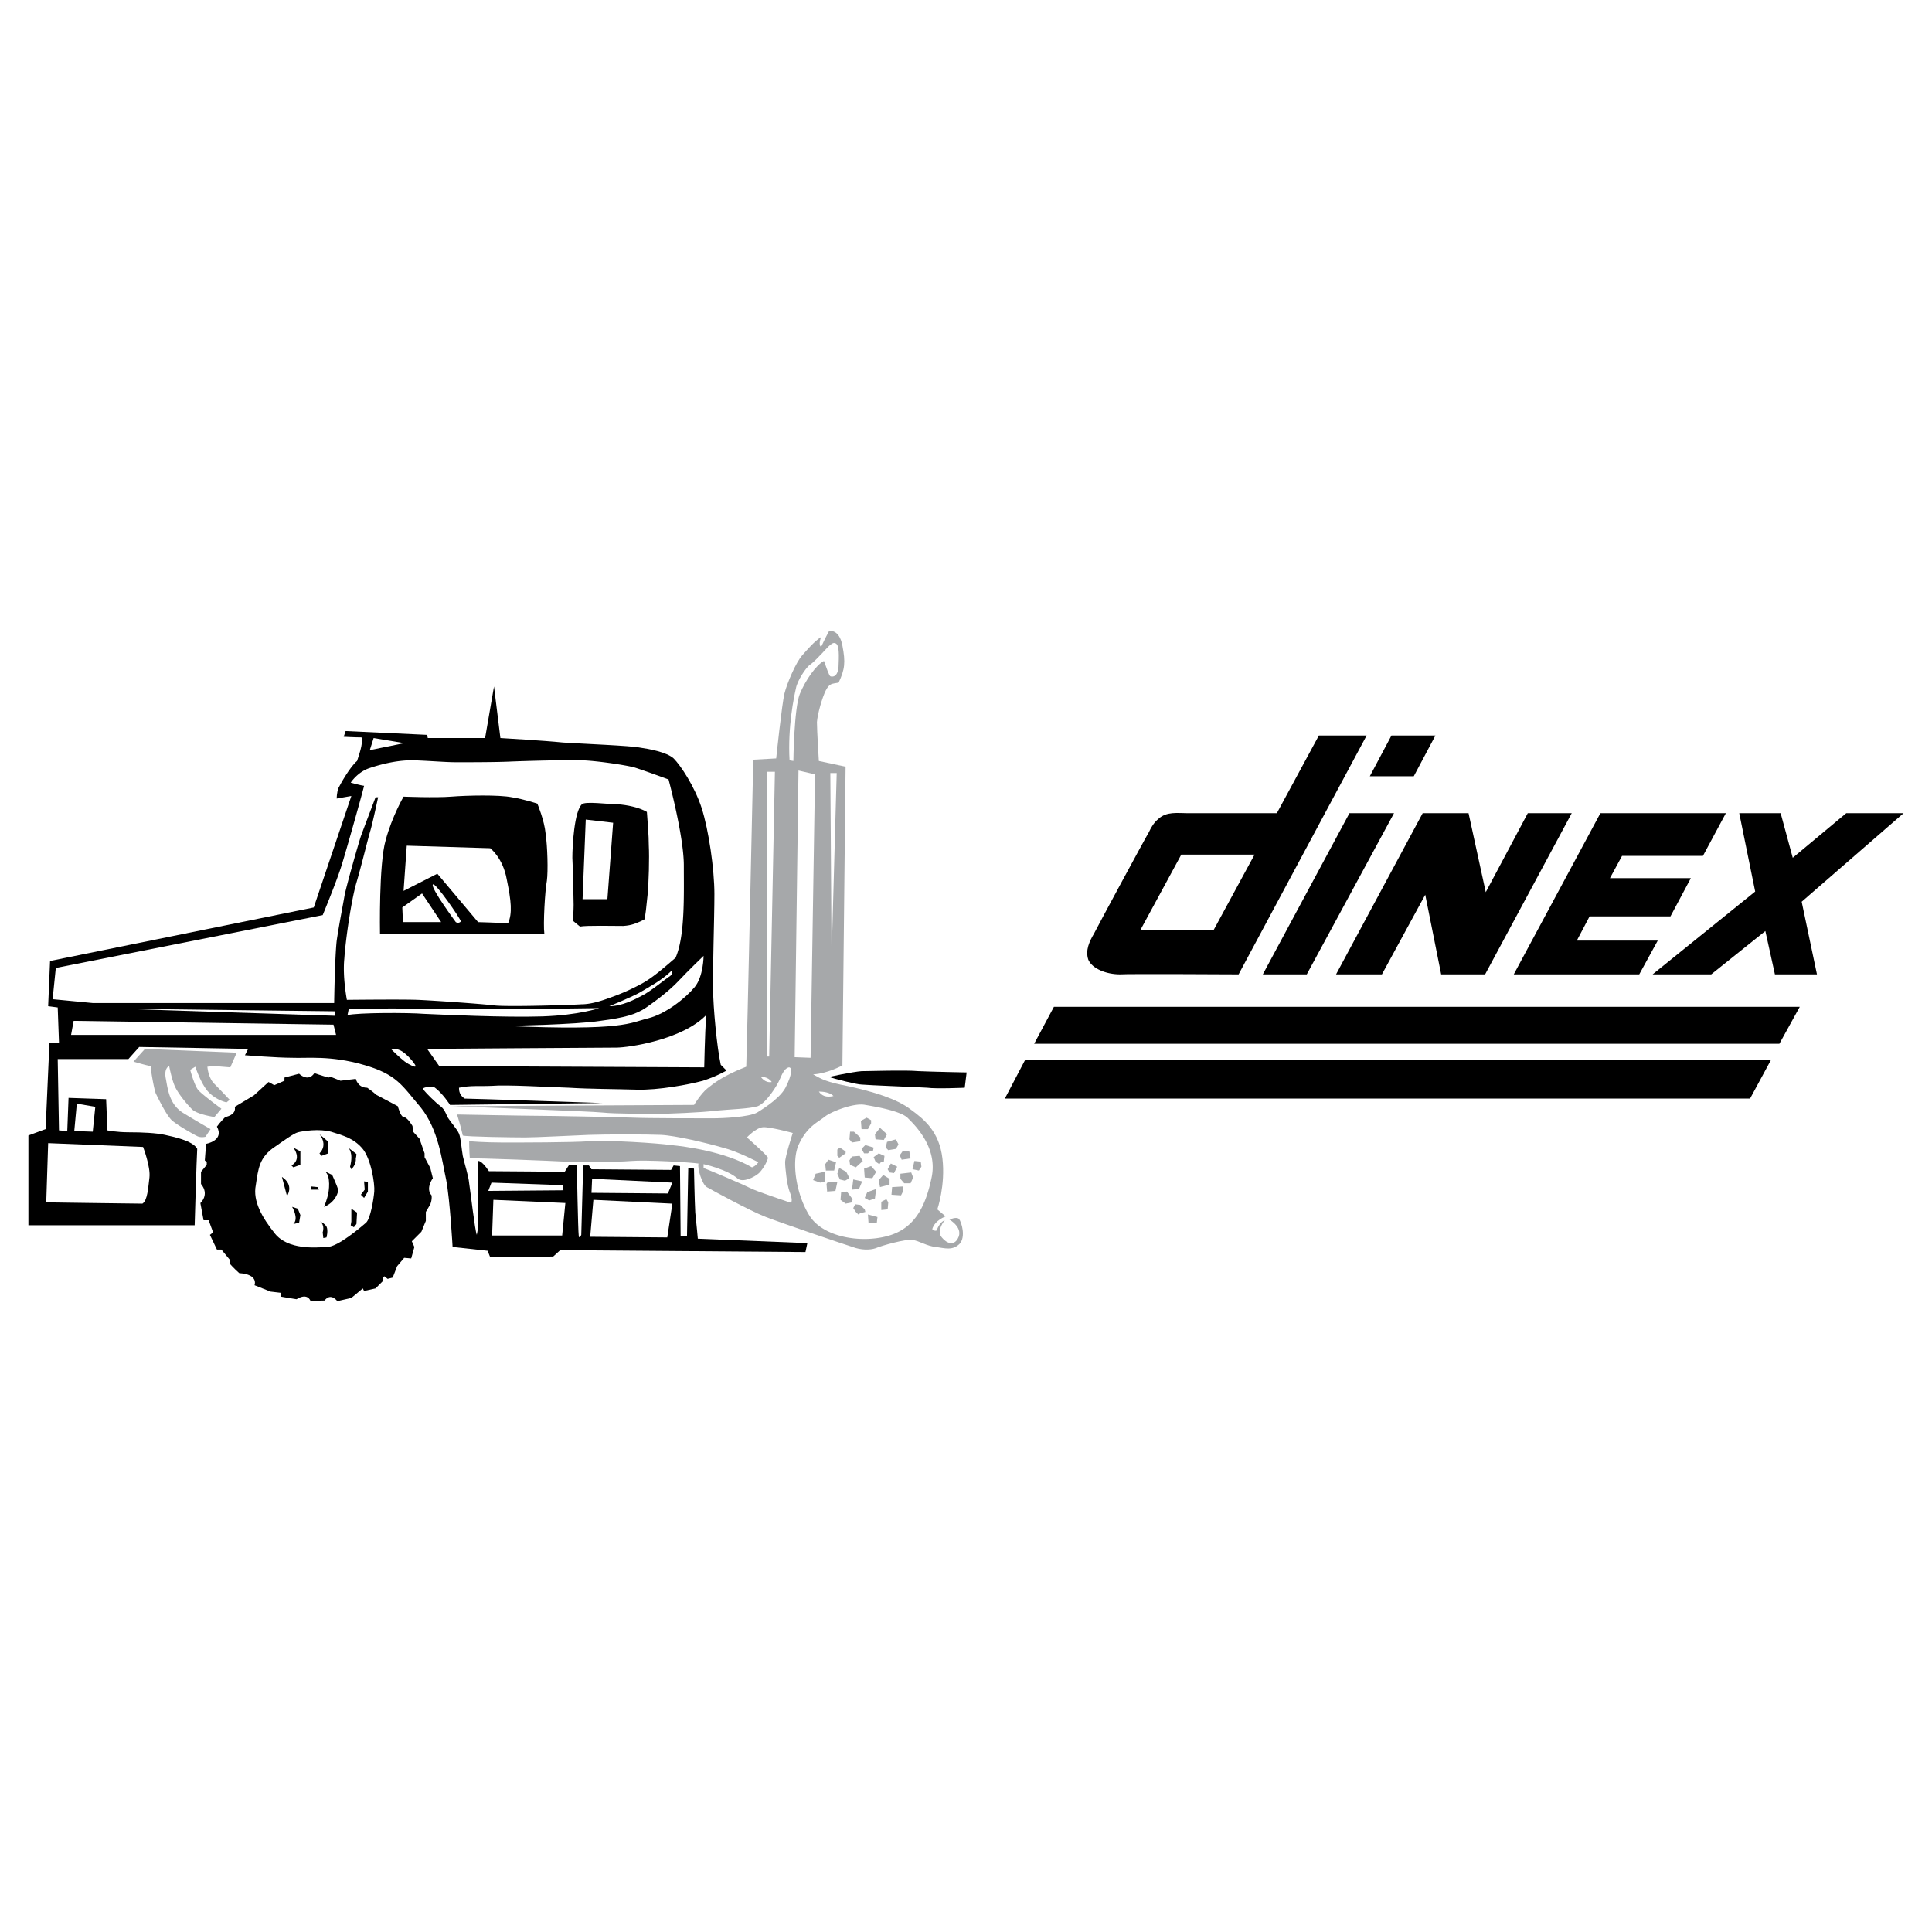 <svg xmlns="http://www.w3.org/2000/svg" width="2500" height="2500" viewBox="0 0 192.756 192.756"><g fill-rule="evenodd" clip-rule="evenodd"><path fill="#fff" d="M0 0h192.756v192.756H0V0z"/><path d="M189.922 81.133h-5.721l-5.338 4.449-1.207-4.449h-4.131l1.59 7.817-10.232 8.261h5.847l5.401-4.321.953 4.321h4.195l-1.525-7.245 10.168-8.833zM163.549 97.211l1.844-3.368h-8.073l1.272-2.415h8.07l2.033-3.813h-8.07l1.207-2.224h8.072l2.287-4.258h-12.519l-8.643 16.078h12.52zM133.299 97.211h4.576l4.322-7.944 1.588 7.944h4.385l8.642-16.078h-4.384l-4.194 7.88-1.716-7.88h-4.577l-8.642 16.078zM143.213 73.38h-4.385l-2.16 4.067h4.385l2.16-4.067zM125.992 97.211h4.385l8.705-16.078h-4.447l-8.643 16.078zM111.756 97.211c.637-.064 11.82 0 11.82 0L136.35 73.38h-4.766l-4.193 7.753h-8.898c-1.016 0-2.096-.191-2.922.571-.383.318-.699.763-.953 1.335-.318.508-5.084 9.342-5.467 10.104-.443.762-.889 1.652-.57 2.605.38.891 1.778 1.463 3.175 1.463zm6.101-11.947h7.309l-4.068 7.499h-7.307l4.066-7.499zM103.178 104.137h74.351l2.033-3.686h-74.414l-1.97 3.686zM100.254 109.604h74.351l2.098-3.877h-74.416l-2.033 3.877zM23.424 110.428l1.907-1.143 1.461-1.334.572.316 1.017-.443v-.318l1.461-.381s.89.889 1.525-.064c.509.191 1.398.445 1.398.445l.254-.064.954.383 1.525-.191s.191.889 1.144.889c.636.445.89.699.89.699l2.161 1.145s.254 1.018.572 1.08c.381 0 .89.891.89.891l.063.572.635.697.508 1.463v.381l.572 1.08.254 1.018s-.763 1.016-.127 1.715c.063.445-.127.891-.127.891l-.445.762v.891l-.445 1.08-.953.953.254.572-.318 1.143-.699-.062-.699.826-.445 1.143-.508.129-.318-.256-.19.127v.383l-.699.699-1.144.254-.127-.254-1.144.953-1.398.316s-.636-.889-1.271-.062c-.445 0-1.398.062-1.398.062s-.254-.889-1.398-.189c-.826-.127-1.525-.254-1.525-.254v-.383l-1.081-.127-1.588-.635s.445-1.08-1.525-1.207c-.572-.51-.953-.953-.953-.953l.064-.318-.89-1.08h-.445l-.699-1.463.318-.254-.445-1.207h-.508l-.318-1.715s.953-.826.063-1.906v-1.209l.572-.699v-.254l-.191-.189.127-1.652s1.843-.318 1.08-1.717c.318-.445.826-.953.826-.953s1.145-.194.954-1.022z"/><path d="M27.492 114.369c.826-.572 1.779-1.271 2.224-1.398.508-.127 2.097-.381 3.304-.062 1.208.381 2.225.635 3.114 1.65.89 1.018 1.271 3.561 1.207 4.322-.063.762-.381 2.732-.826 3.113-.444.381-2.796 2.416-3.876 2.416-1.144.062-3.876.316-5.211-1.336-1.271-1.588-2.225-3.24-1.907-4.828.255-1.652.318-2.797 1.971-3.877z" fill="#fff"/><path d="M45.031 110.365l24.212-.127s.699-1.145 1.335-1.652c.635-.508 1.588-1.271 3.876-2.16.063-1.398.699-30.631.699-30.631l2.288-.127s.572-5.465.826-6.482c.254-1.017 1.144-3.114 1.779-3.813.572-.635 1.144-1.334 1.906-1.843-.318.572-.127 1.271.063.826.19-.444.699-1.397.699-1.397s1.017-.255 1.334 1.461c.317 1.652.254 2.351-.381 3.686-.699.127-.89.064-1.271.763-.381.762-.826 2.351-.89 3.177 0 .826.191 3.877.191 3.877l2.668.571-.317 29.805s-1.525.826-2.923.889c.89.508 1.334.764 3.623 1.207 2.288.51 4.702 1.209 6.1 2.289 1.398 1.016 2.86 2.225 3.178 4.893.318 2.67-.508 5.084-.508 5.084l.826.699s-1.081.381-1.334 1.271c.254.254.445.127.445.127s.254-.826.826-1.018c-.063 0-.889 1.08-.317 1.717.508.635 1.208.826 1.589.127.635-1.08-.826-1.906-.826-1.906s.699-.318.953-.064c.254.318.699 1.779.063 2.479-.699.699-1.462.445-2.351.318-.89-.064-1.716-.637-2.352-.699-.635-.127-3.114.572-3.686.826-.572.189-1.461.189-2.288-.127-.826-.256-6.99-2.352-8.643-2.986-1.652-.637-5.465-2.734-5.91-2.988-.445-.254-.954-1.842-.826-2.352-.826-.127-5.275-.381-6.736-.254-1.525.127-5.465.127-6.545.064-1.081-.064-9.024-.383-9.533-.318-.063-.699-.063-1.717-.063-1.717s1.525.129 3.368.129 6.736 0 8.643-.129c1.907-.127 6.8.191 8.135.383 1.334.127 5.338.635 8.07 2.225.381-.127.635-.51.635-.51s-2.034-1.08-3.559-1.461c-1.525-.445-4.703-1.207-6.164-1.271-1.398-.062-5.529-.062-7.181 0-1.652.064-5.274.254-6.355.254-1.144 0-5.846-.062-6.228-.189-.19-.891-.572-2.098-.572-2.098s6.799.127 7.88.127c1.144 0 8.262.127 9.723.191 1.398.062 6.736.062 7.88.062s3.622-.127 4.448-.572c.826-.508 2.479-1.588 2.923-2.668.508-1.018.635-1.844.254-1.844-.317.064-.572.381-.89 1.145-.318.762-1.398 2.414-2.224 2.732-.762.254-2.859.318-4.194.445-1.335.189-4.957.316-5.72.316-.826 0-4.448 0-5.528-.127-1.079-.127-15.123-.635-15.123-.635z" fill="#a6a8aa"/><path d="M4.995 95.876l26.309-5.338 3.75-11.121-1.461.254s0-.635.19-1.081c.191-.381 1.144-2.097 1.843-2.668.127-.445.635-1.716.445-2.352-.636 0-1.779-.063-1.779-.063l.19-.572 8.134.381.063.318h5.719l.89-5.147.636 5.147s4.385.254 6.228.445c1.906.127 6.8.318 7.689.508.89.127 2.669.445 3.368 1.081.699.699 2.097 2.796 2.796 4.957.699 2.161 1.271 6.101 1.271 8.579s-.19 7.816-.127 9.533c0 1.715.381 5.783.762 7.498l.572.572s-.953.572-2.352 1.018c-1.397.381-4.448.953-6.609.889-2.097-.064-4.766-.064-6.736-.191-1.97-.062-6.292-.316-7.689-.189-1.334.062-2.097-.064-3.305.189 0 .318.063.764.572 1.082.699 0 13.727.443 13.727.443l-15.188.191s-.763-1.207-1.589-1.779c-.762-.064-1.334.062-1.017.318.254.316 1.144 1.207 1.652 1.588s.572.953.826 1.271c.19.316.826 1.016 1.017 1.461.191.445.254 1.525.381 2.225.127.635.572 1.969.635 2.732.127.762.572 4.703.763 5.146.127-.697.127-.635.127-1.461v-5.91s.318-.127 1.08 1.018c1.081 0 7.562.062 7.562.062l.445-.699h.762s.127 6.736.191 7.055c0 .318.19.127.254-.064 0-.254.191-6.926.191-6.926h.572l.254.381 7.944.064.254-.445.635.064.064 6.99h.635l.127-6.801.572.064s.064 3.24.127 4.385c.127 1.143.254 2.605.254 2.605l10.93.443-.19.891-24.466-.191-.699.637-6.292.062-.254-.635-3.495-.381s-.254-4.639-.635-6.674c-.445-2.033-.763-5.02-2.542-7.244-1.843-2.16-2.351-3.305-5.719-4.258-3.305-.953-5.656-.635-7.117-.699-1.525 0-4.703-.254-4.703-.254l.318-.635-10.867-.191-1.08 1.207H5.758l.127 7.117.826.064.127-3.305 3.75.127.127 3.113s.89.191 2.161.191c1.334 0 2.669.064 3.559.254.826.191 2.796.572 3.241 1.398-.063.953-.254 7.625-.254 7.625H2.834v-8.959l1.716-.637.381-8.578.954-.064-.127-3.494-.954-.127.191-4.51z"/><path d="M5.25 99.689l.318-3.114 26.627-5.274s1.398-3.368 1.906-5.02 2.034-7.054 2.224-7.88c-.445-.063-1.334-.318-1.334-.318s.699-1.08 1.906-1.461c1.144-.381 2.86-.826 4.512-.763 1.652.064 3.114.191 4.13.191 1.081 0 3.813 0 5.275-.063 1.398-.063 5.974-.191 7.372-.127 1.461.064 4.067.445 5.083.699 1.017.318 3.432 1.208 3.432 1.208s1.525 5.655 1.525 8.579c0 2.987.127 7.054-.826 9.214-1.334 1.145-2.288 1.971-3.305 2.541a21.108 21.108 0 0 1-3.304 1.463c-1.017.381-1.97.635-2.796.635-.89.064-6.799.254-8.515.127-1.652-.191-6.292-.508-7.817-.572-1.525-.062-7.054 0-7.054 0s-.445-2.287-.254-4.13c.127-1.906.699-5.846 1.207-7.562.509-1.716 1.144-4.385 1.398-5.211.254-.89.763-3.305.763-3.305h-.254s-1.208 3.177-1.461 3.876c-.254.763-1.525 5.211-1.652 6.038-.127.762-.509 2.669-.763 4.385-.191 1.716-.254 6.228-.254 6.228H9.253l-4.003-.384zM82.334 111.383c.445-.383 2.796-1.398 4.003-1.145 1.144.189 3.623.635 4.258 1.334.699.699 2.987 2.924 2.351 5.91-.635 3.051-1.779 5.148-4.448 5.848-2.605.697-6.292.127-7.689-1.971-1.398-2.16-1.906-5.592-1.08-7.244.825-1.717 1.779-2.097 2.605-2.732z" fill="#fff"/><path fill="#a6a8aa" d="M87.799 118.436l-.127-.7.445-.507.635.38v.573l-.953.254zM86.274 119.516l.254-.573.889-.316-.126.953-.572.191-.445-.255zM85.13 120.533l.191-.381.508.063.445.445.063.254-.508.127-.191.127-.254-.254-.254-.381zM83.922 118.943l.573-.062.571.762-.063.318-.636.127-.508-.381.063-.764zM85.13 117.674l.89.189-.318.764-.699.062.127-1.015zM86.91 116.34l.507.57-.38.637-.763-.065-.064-.888.7-.254zM88.879 116.084l.636.318-.318.635-.445-.062-.19-.319.317-.572zM87.672 115.068l.572.254-.063.573h-.255l-.191.253-.381-.253-.19-.446.508-.381zM85.956 114.623l.381-.381.827.254-.064.318-.318.063-.19.191h-.382l-.254-.445zM84.812 116.211l-.063-.443.254-.383.763-.063.317.508-.699.637-.572-.256zM86.592 121.168l.953.256-.064.57-.826.065-.063-.891zM87.926 119.898l.509-.255.19.318-.063.699-.636.063v-.825zM89.006 118.436l1.081-.063v.508l-.191.381-.953-.063.063-.763zM89.833 117.102l1.08-.127.191.507-.255.573h-.635l-.381-.446v-.507zM91.23 115.83l.636.065.064.507-.254.381-.636-.127.19-.826zM90.087 114.814l.635.063.127.699-.889.127-.191-.445.318-.444zM88.498 113.924l.89-.254.254.508-.254.445-.763.127-.254-.254.127-.572zM87.799 112.525l-.508.637.063.508.827.062.317-.57-.699-.637zM85.956 112.652l-.063-.826.571-.316.446.254v.316l-.318.572h-.636zM84.812 112.908h.382l.635.571v.38l-.826.129-.254-.318.063-.762zM83.542 115.322l.19.19.635-.444v-.191l-.572-.381-.253.192v.634zM83.732 116.529l.699.381.318.637-.445.254-.509-.127-.253-.572.19-.573zM82.397 116.783l-.063-.635.317-.445.764.254-.191.826h-.827zM82.588 117.928h.954l-.191.888-.827.065-.063-.762.127-.191zM81.126 117.736l.255-.634.889-.192.064.953-.508.127-.7-.254z"/><path d="M78.775 75.858l.381.064s.064-5.211.636-6.673c.572-1.398 1.652-2.923 2.415-3.305.254.699.509 1.462.636 1.525s.826.19.826-1.208c.063-1.398 0-2.034-.381-2.097-.318-.127-.953.699-1.271 1.017-.317.318-.826.89-1.208 1.144s-1.271 1.588-1.398 2.351c-.191.827-.827 3.815-.636 7.182zM82.842 77.129h.636l-.509 18.303-.127-18.303zM79.284 105.473l1.588.062.445-28.278-1.652-.382-.381 28.598zM76.488 105.408h.254l.571-28.406h-.762l-.063 28.406z" fill="#fff"/><path d="M82.715 107.441s2.351-.508 3.241-.572c.826 0 4.322-.127 5.72 0 1.461.064 4.766.127 4.766.127l-.19 1.525s-2.859.127-3.75 0c-.953-.062-6.037-.254-6.545-.316-.446 0-2.733-.572-3.242-.764z"/><path d="M70.196 116.148s2.352.508 3.432 1.461c.509.381 1.589-.127 2.098-.572.508-.508.89-1.334.89-1.525 0-.189-2.097-2.033-2.097-2.033s.889-.953 1.588-1.016c.636-.064 2.987.572 2.987.572s-.762 2.35-.762 2.922.19 2.289.444 2.924c.254.635.318 1.207 0 1.08-.317-.127-3.114-1.018-4.003-1.461-.89-.445-4.067-1.779-4.576-1.971l-.001-.381zM81.699 108.904c.381 0 1.08.062 1.461.443-.763.192-1.207-.062-1.461-.443zM75.916 107.441s.699-.062 1.08.51c-.699.127-1.08-.51-1.08-.51z" fill="#fff"/><path d="M13.32 105.916l1.144-1.27 9.151.381-.635 1.461-1.589-.127-.699.064s.063 1.016.636 1.652c.572.57 1.588 1.652 1.588 1.652l-.318.254s-.953-.191-1.716-.953c-.763-.699-1.398-2.605-1.398-2.605l-.508.316s.445 1.652.826 2.035c.381.443 2.288 1.842 2.288 1.842l-.699.826s-1.716-.254-2.225-.762c-.572-.572-1.398-1.59-1.716-2.289-.317-.699-.572-2.033-.572-2.033s-.572.191-.318 1.334c.191 1.082.381 2.479 1.652 3.305a95.294 95.294 0 0 0 2.796 1.652l-.509.764s-.445.127-.826-.064c-.381-.189-1.97-1.08-2.542-1.588-.572-.572-1.334-2.16-1.589-2.67-.191-.508-.508-2.352-.508-2.732-.443-.062-1.714-.445-1.714-.445z" fill="#a6a8aa"/><path d="M32.385 116.848l.762.381s.509 1.145.572 1.398c.127.254-.318 1.398-1.398 1.779.318-.699.445-1.398.445-1.398s.317-1.717-.381-2.16zM31.05 118.373l-.063.316h.826l-.127-.253-.636-.063zM28.127 117.42l.508 1.906s.763-1.08-.508-1.906zM29.271 122.121l.572-.127.127-.762-.254-.637-.572-.189s.699 1.145.127 1.715zM31.94 121.867s.445.191.636.508c.19.383 0 1.082 0 1.082l-.318.062-.063-.572c-.001 0 .253-.699-.255-1.08zM35.054 120.596l.572.383-.064 1.142-.254.318-.318-.191.064-.381v-1.271zM36.325 117.863l.381.065v.953l-.381.635-.318-.317.381-.51-.063-.826zM34.926 116.402l.127.254s.508-.445.445-1.08c.063-.191.063-.445.063-.445l-.826-.635c.001 0 .573.445.191 1.906zM31.876 115.068l.19.254.699-.254v-1.145l-.89-.762c.001.001.891 1.017.001 1.907zM29.271 114.496l.699.381v1.334l-.699.256-.191-.191c0-.001 1.081-.508.191-1.78z"/><path fill="#fff" d="M59.202 119.707l7.881.381-.509 3.369-7.69-.064.318-3.686zM59.075 117.609l8.008.381-.446 1.082-7.625-.064.063-1.399zM49.225 119.707l7.181.318-.318 3.241h-6.99l.127-3.559zM48.717 118.816l.318-.826 7.117.256.063.508-7.498.062zM4.805 114.051l9.469.381s.763 1.971.635 3.051c-.127 1.018-.19 2.289-.699 2.605-.699 0-9.596-.127-9.596-.127l.191-5.91zM7.41 112.844l.255-2.733 1.842.317-.254 2.48-1.843-.064zM60.791 100.389s2.034-.826 2.987-1.336c.953-.57 2.288-1.27 3.178-2.16.19.064.127.318-.127.508-.254.129-2.034 1.59-2.733 1.908-.7.38-2.034 1.08-3.305 1.08z"/><path d="M40.265 79.481s3.177.127 4.766 0 4.767-.191 6.037.063c1.208.19 2.542.635 2.542.635s.699 1.652.826 2.987c.191 1.335.254 3.75.127 4.703-.19.953-.381 4.385-.254 5.275-1.652.063-16.396 0-16.396 0s-.127-6.991.572-9.342c.636-2.351 1.78-4.321 1.78-4.321zM58.058 80.243c.318-.318 2.605 0 3.559 0 .953.063 2.161.318 2.923.763.063.953.19 2.288.19 3.368.063 1.144 0 3.75-.127 4.957-.127 1.207-.191 1.97-.318 2.415-.826.381-1.208.572-2.097.636-.89 0-3.749-.064-4.321.063-.381-.318-.699-.572-.699-.572s.063-1.08.063-1.588-.063-3.559-.127-4.703c.001-1.208.192-4.64.954-5.339z"/><path fill="#fff" d="M58.122 89.712l.318-7.943 2.732.317-.572 7.626h-2.478zM43.188 88.25c.19-.317 2.732 3.368 2.796 3.686-.254.254-.508.064-.508.064s-2.542-3.432-2.288-3.75zM40.138 90.538l1.97-1.398L44.014 92h-3.813l-.063-1.462z"/><path d="M40.583 84.374l8.325.254s1.271.953 1.652 3.114c.445 2.161.572 3.368.127 4.385C49.924 92.063 47.7 92 47.7 92l-4.067-4.83-3.368 1.716.318-4.512zM36.896 74.841l3.432-.698-3.05-.509-.382 1.207zM42.616 104.646s17.667-.127 18.874-.127c1.208 0 6.546-.764 8.961-3.242-.127 1.971-.191 5.211-.191 5.211l-26.436-.127-1.208-1.715zM39.057 104.709s.254-.189.826.064c.636.254 1.525 1.334 1.589 1.588 0 .191-.635-.127-1.08-.445-.509-.381-1.335-1.207-1.335-1.207z" fill="#fff"/><path d="M50.496 102.357s6.99-.127 9.405-.508c2.415-.318 3.559-.635 4.576-1.334s2.351-1.717 3.241-2.67 2.478-2.478 2.478-2.478 0 2.033-.889 3.115c-.89 1.08-2.86 2.668-4.639 3.113-1.843.446-2.352 1.272-14.172.762z" fill="#fff"/><path d="M34.672 101.277l.127-.635s4.767-.064 6.228 0h8.833c2.033.062 9.913-.064 9.913-.064s-1.97.699-5.656.826c-3.75.127-10.231-.189-11.82-.254-1.588-.127-6.608-.127-7.625.127zM7.347 101.85l25.927.38.255 1.018H7.092l.255-1.398zM12.113 100.643l21.288.253v.446l-21.288-.699z" fill="#fff"/></g></svg>